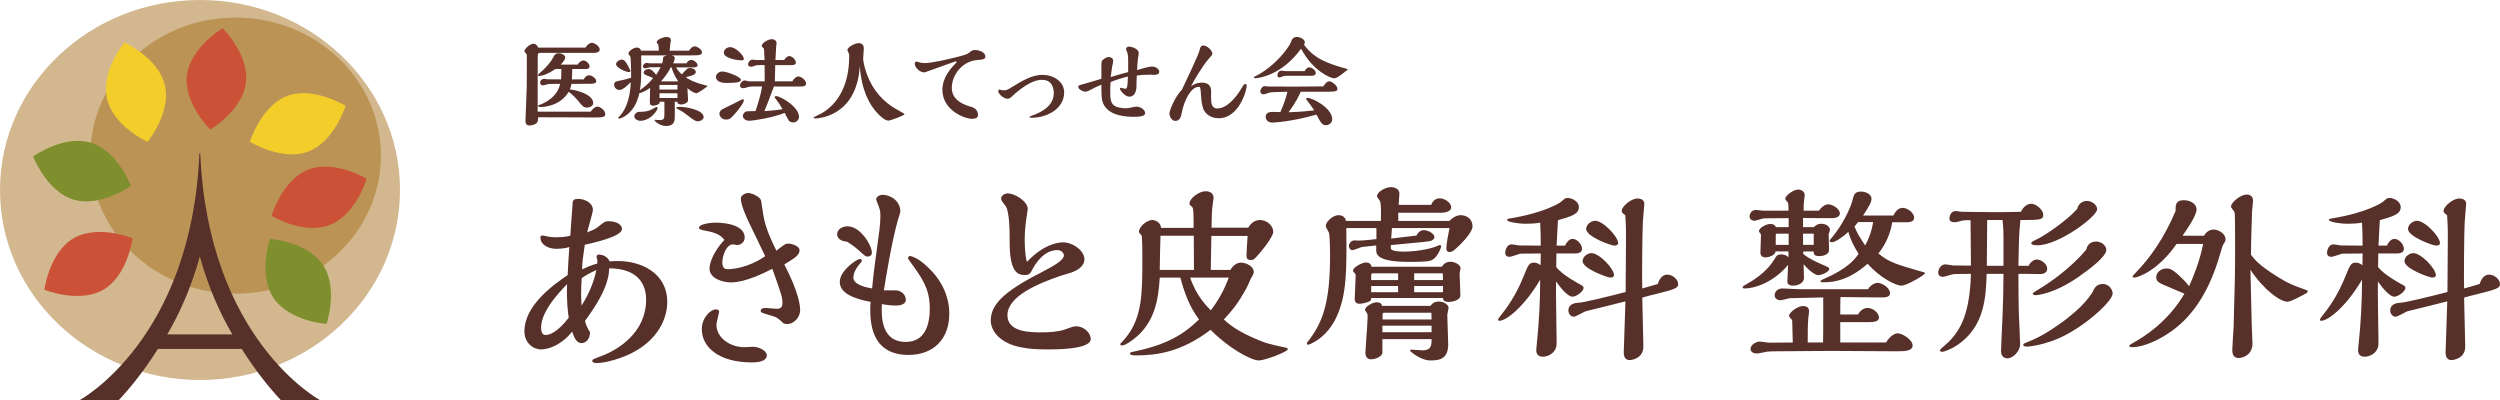 <?xml version="1.0" encoding="utf-8"?>
<!-- Generator: Adobe Illustrator 16.2.1, SVG Export Plug-In . SVG Version: 6.00 Build 0)  -->
<!DOCTYPE svg PUBLIC "-//W3C//DTD SVG 1.1//EN" "http://www.w3.org/Graphics/SVG/1.1/DTD/svg11.dtd">
<svg version="1.1" xmlns="http://www.w3.org/2000/svg" xmlns:xlink="http://www.w3.org/1999/xlink" x="0px" y="0px" width="900px"
	 height="144px" viewBox="0 0 900 144" enable-background="new 0 0 900 144" xml:space="preserve">
<g id="レイヤー_1">
</g>
<g id="ヘッダー">
	<g>
		<g>
			<g>
				<path fill="#57302A" d="M215.05,93.684c0-0.146-0.294-1.023-0.294-1.246c0-0.654,0.512-0.801,0.952-0.801
					c0.806,0,2.925,0.512,3.803,2.484c0.512-0.072,0.952-0.146,3-0.146c8.118,0,17.7,4.17,17.7,14.775
					c0,6-3.437,13.604-12.654,18.287c-3.51,1.826-9.288,3.656-12.654,3.656c-0.658,0-1.683-0.072-1.683-0.807
					c0-0.512,0.367-0.582,3.73-1.9c5.561-2.119,15.653-8.264,15.653-20.113c0-7.463-5.047-11.264-13.312-11.264
					c0,6.949-5.853,14.994-8.703,18.943c0.438,1.682,0.95,2.705,1.827,4.023c-0.073,2.854-1.756,3.949-3.071,3.949
					c-1.757,0-2.705-1.977-3.364-4.168c-3.73,4.756-8.411,6.434-11.191,6.434c-2.926,0-5.996-2.412-5.996-6.508
					c0-9.58,10.897-17.043,15.576-20.262c0.146-3.365,0.221-4.678,0.588-10.092c-1.536,0.584-4.243,0.658-4.536,0.658
					c-3.291,0-5.851-1.611-5.851-4.023c0-0.293,0-0.807,0.73-0.807c0.218,0,1.536,0.365,1.829,0.365
					c0.951,0.223,1.828,0.295,2.853,0.295c1.609,0,3.804-0.072,5.34-0.584c0-0.441,0.218-3.658,0.294-4.389l0.583-7.898
					c0.218-0.44,0.44-0.953,1.9-0.953c2.343,0,5.34,1.39,5.34,3.949c0,1.17-1.827,6.803-2.048,8.121
					c2.781-1.1,3.22-1.465,3.731-1.83c2.339-1.902,2.707-2.195,3.875-2.195c2.269,0,4.901,0.807,4.901,2.854
					c0,2.631-10.168,4.902-13.384,5.633c-0.733,5.119-0.88,6.07-0.951,8.85c1.242-0.584,2.926-1.389,5.485-2.119V93.684z
					 M204.151,102.312c-8.558,8.633-9.362,13.461-9.362,15.652c0,1.393,0.365,2.635,1.609,2.635c1.315,0,4.169-0.805,8.338-6.219
					C204.444,112.188,203.933,108.678,204.151,102.312z M209.418,100.121c-0.073,1.314-0.219,3.361-0.219,5.996
					c0,0.584,0.146,3.291,0.146,3.949c1.756-2.777,4.315-7.531,5.34-12.873C211.83,98.51,210.516,99.387,209.418,100.121z"/>
				<path fill="#57302A" d="M288.054,111.674c0,2.342-2.05,4.979-4.682,4.979c-1.024,0-1.39-0.295-1.536-0.441
					c-1.39-1.318-1.975-1.977-4.096-2.561c-3.657-1.096-3.878-1.096-3.878-1.754c0-1.023,1.317-1.023,1.903-1.023
					c0.585,0,3.362,0.289,4.022,0.289c1.023,0,1.9-0.512,1.9-1.973c0-2.193-0.364-3.219-3.655-12.434
					c-9.29,4.902-13.825,4.902-14.922,4.902c-2.778,0-7.681-1.318-7.681-4.979c0-2.119,1.609-6.361,5.338-10.311
					c-1.607-2.342-4.678-2.924-7.386-3.436c-0.805-0.148-1.754-0.369-1.754-0.953c0-1.172,3.509-1.83,6.145-1.83
					c0.583,0,10.31,0,10.31,5.342c0,1.902-1.607,2.707-2.704,2.707c-0.22,0-1.315-0.223-1.536-0.223
					c-2.339,0-3.804,4.096-3.804,6.438c0,2.488,1.244,2.488,2.121,2.488c1.024,0,7.022-0.293,13.312-4.684
					c-0.805-1.828-5.118-10.457-5.998-12.434c-0.585-1.242-2.779-5.925-2.779-8.338c0-1.096,1.608-1.973,2.635-1.973
					c0.877,0,2.852,0.655,4.02,1.754c0.513,0.513,0.66,0.806,0.807,1.973c0.877,6.365,1.241,8.707,5.338,17.047
					c2.927-2.271,3.294-2.561,4.242-2.561c1.171,0,4.096,0.801,4.096,2.412c0,1.242-1.023,2.414-3.949,4.168
					c-0.949,0.512-1.095,0.658-1.535,0.953C287.761,105.531,288.054,110.432,288.054,111.674z M270.791,130.475
					c-12.288,0-18.138-5.707-18.138-11.922c0-4.461,3.438-7.168,4.899-7.168c1.097,0,1.315,0.365,1.315,0.803
					c0,0.658-0.95,3.877-0.95,4.682c0,4.826,5.047,8.121,10.021,8.121c0.439,0,2.634-0.146,3.146-0.146
					c2.048,0,4.974,1.316,4.974,3.143C276.058,128.939,275.18,130.475,270.791,130.475z"/>
				<path fill="#57302A" d="M301.372,84.322c0-1.758,1.902-2.854,3.73-2.854c4.681,0,8.777,6.873,8.777,9.508
					c0,0.949-0.731,1.391-1.536,1.391c-0.66,0-1.099-0.365-1.901-1.096c-2.489-2.195-2.928-2.635-5.486-4.242
					C301.592,86.734,301.372,84.904,301.372,84.322z M335.458,97.633c1.459,1.535,6.29,7.021,6.29,15.287
					c0,8.852-5.414,14.848-14.704,14.848c-13.751,0-13.751-12.287-13.751-16.971c0-1.023,0.074-1.535,0.147-2.119
					c-5.926-1.1-11.118-3.072-11.118-7.168c0-4.316,6.364-8.266,7.096-8.266c0.437,0,0.878,0.146,0.878,0.658
					c0,0.146-0.953,1.318-1.098,1.465c-1.098,1.312-1.975,2.996-1.975,4.607c0,2.631,5.046,3.584,6.729,3.873
					c0.438-4.826,1.168-10.238,1.9-15.506c0.585-4.242,1.097-7.533,1.097-10.676c0-1.611-0.293-2.561-0.658-3.512
					c-0.146-0.294-0.877-2.195-0.877-2.413c0-0.73,1.023-1.611,2.267-1.611c3.147,0,6.437,2.417,6.437,5.925
					c0,0.512-0.729,2.707-0.877,3.148c-2.266,7.973-4.39,21.207-5.048,25.305c0.587,0.074,3.438,0,4.023,0
					c2.414,0,3.878,1.758,3.878,3.365c0,1.83-2.269,2.123-3.584,2.123c-0.294,0-2.048,0-5.048-0.512
					c-0.146,4.312-0.365,13.6,8.632,13.6c7.239,0,8.63-6.799,8.63-11.992c0-7.168-2.706-10.898-7.169-17.043
					c-0.657-0.877-0.657-0.951-0.657-1.17c0-0.365,0.365-0.73,0.732-0.73c0.146,0,0.877,0.146,2.119,0.801
					C331.652,93.902,333.628,95.732,335.458,97.633z"/>
				<path fill="#57302A" d="M362.675,113.504c0,6.145,8.338,6.145,12.434,6.145c2.34,0,6.071-0.219,8.192-1.023
					c1.829-0.66,3.144-1.172,4.095-1.172c2.634,0,5.267,2.195,5.267,4.607c0,3.66-11.921,3.73-15.287,3.73
					c-4.022,0-6.729-0.143-9.656-0.73c-7.897-1.465-11.043-6.072-11.043-9.656c0-5.631,4.463-10.311,17.627-17.041
					c5.341-2.777,8.704-4.68,8.704-6.508c0-0.514-0.73-1.83-2.339-1.83c-1.316,0-5.635,0.223-9.437,7.754
					c-0.659,1.242-1.755,1.242-2.267,1.242c-3,0-5.486-1.682-5.486-11.846c0-3.076,0-11.121-1.463-13.021
					c-1.39-1.755-1.609-2.048-1.609-2.707c0-1.096,1.316-1.829,2.414-1.829c2.414,0,7.169,2.781,7.169,5.632
					c0,0.221-0.367,2.707-0.441,3c-0.291,1.83-0.658,5.119-0.658,7.898c0,0.586,0,5.707,0.807,8.119
					c6.654-7.021,12.215-7.021,13.093-7.021c3.365,0,7.605,2.926,7.605,6.145c0,1.83-1.536,3.584-4.608,4.684
					c-0.585,0.217-3.438,1.023-4.095,1.242C373.938,102.023,362.675,106.555,362.675,113.504z"/>
				<path fill="#57302A" d="M442.95,97.18c1.211-2.154,2.826-2.627,3.771-2.627c1.818,0,4.643,1.211,4.643,3.434
					c0,0.539-0.672,1.682-1.141,2.492c-0.203,0.469-1.214,2.758-1.483,3.23c-2.828,5.184-4.98,7.875-8.146,11.307
					c1.347,1.211,3.972,3.637,9.83,6.264c5.182,2.354,6.326,2.555,12.318,3.834c0.535,0.135,0.873,0.201,0.873,0.607
					c0,0.873-8.143,4.039-10.432,4.039c-2.895,0-11.176-4.646-17.368-11.041c-10.367,7.941-19.186,9.225-26.857,9.225
					c-0.607,0-2.155,0-2.155-0.676c0-0.473,0.067-0.404,2.155-0.873c13.395-2.83,18.646-7.607,22.684-11.379
					c-3.23-4.441-4.913-8.48-6.73-15.076h-7.404c-0.472,6.73-1.213,17.232-11.311,23.49c-0.671,0.404-1.548,0.945-2.221,0.945
					c-0.672,0-0.672-0.27-0.672-0.607c0.606-0.607,1.479-1.615,1.884-2.088c6.059-7.334,6.059-16.086,6.059-29.078
					c0-1.145,0-7.605-0.337-7.941c-0.74-0.742-0.876-0.879-0.876-1.279c0-1.75,2.828-4.174,4.779-4.174
					c0.944,0,3.029,0.742,3.165,2.824h11.714v-1.209c0-0.873,0-3.838-0.135-4.982c-0.067-0.943-0.136-1.008-0.405-1.344
					c-0.875-0.743-0.942-0.811-0.942-1.215c0-1.882,3.433-4.441,5.855-4.441c0.54,0,2.828,0.135,2.828,2.492
					c0,0.199-0.336,2.151-0.336,2.354c-0.27,1.953-0.337,3.365-0.404,8.279h13.191c1.281-2.152,2.963-2.758,4.242-2.758
					c2.488,0,4.779,2.02,4.779,4.242c0,2.016-5.049,8.008-6.193,9.152c-0.672,0.674-1.01,1.012-1.816,1.012
					c-1.616,0-1.616-0.945-1.616-1.953c0-0.945,0.338-5.656,0.404-6.73h-13.059c-0.067,1.75-0.135,10.299-0.202,12.25H442.95z
					 M429.824,97.18c0-1.75-0.065-10.365-0.065-12.318h-11.984c-0.067,1.75-0.268,10.367-0.268,12.318H429.824z M428.479,99.939
					c2.085,6.393,5.923,10.299,7.403,11.779c2.625-3.367,4.98-7.605,6.461-11.779H428.479z"/>
				<path fill="#57302A" d="M521.76,79.543c0.945-1.012,2.561-2.086,4.041-2.086c2.355,0,4.309,1.479,4.309,4.039
					c0,2.354-4.848,7.068-6.127,8.145c-1.076,0.873-1.346,1.074-2.088,1.074c-0.471,0-1.211-0.066-1.211-1.344
					c0-1.617,0.672-4.848,1.145-7.271h-20.73c-0.068,0.539-0.203,3.162-0.27,3.77l9.086-1.074c0.27-0.541,1.078-1.953,2.691-1.953
					c1.213,0,3.77,1.076,3.77,2.488c0,0.742-0.604,1.08-1.008,1.281c-1.078,0.4-2.359,0.469-14.676,1.615v1.145
					c0,1.209,3.902,1.209,4.914,1.209c3.566,0,9.625-0.873,12.252-2.219c0.135-0.066,0.334-0.135,0.537-0.135
					c0.27,0,0.404,0.203,0.404,0.537c0,0.471-1.346,3.904-3.299,4.85c-0.941,0.4-1.682,0.67-7.941,0.67
					c-3.098,0-12.117,0-12.117-3.904v-2.018l-5.049,0.537c-0.541,0.066-2.895,1.146-3.5,1.146c-0.74,0-1.279-0.674-1.279-1.48
					c0-0.945,0.74-1.885,1.82-2.02c0.266,0,1.41,0.066,1.682,0.066c1.682,0,3.834-0.27,6.393-0.539v-2.961
					c0-0.539,0-0.674-0.066-1.012H484.67c0.135,15.08,0.203,23.494-3.299,31.504c-3.635,8.346-10.096,10.434-10.367,10.502
					c-0.469,0-0.535-0.271-0.535-0.676c5.719-7.068,8.348-14.402,8.348-31.365c0-5.654-0.27-7.674-0.336-8.08
					c-0.068-0.404-1.215-2.154-1.215-2.623c0-1.549,2.625-3.904,4.578-3.904c1.348,0,2.492,0.674,2.691,2.086h12.59
					c0.066-3.703,0.066-6.06-0.27-7c-0.068-0.338-1.145-1.548-1.145-1.886c0-1.615,3.164-3.298,5.047-3.298
					c1.211,0,3.031,0.607,3.031,2.29c0,0.604-0.271,3.433-0.271,4.104h11.713c0.875-2.29,2.559-2.354,3.098-2.354
					c1.682,0,4.105,1.48,4.105,3.298c0,1.414-2.289,1.885-3.297,1.885h-15.752v2.961H521.76z M519.07,96.033
					c0.871-1.547,2.354-1.816,3.027-1.816c1.344,0,3.703,0.877,3.703,2.424c0,0.203-0.338,1.414-0.338,1.75
					c0,1.076,0.271,6.664,0.271,7.941c0,1.75-2.828,2.357-4.242,2.357c-1.885,0-1.953-0.877-2.02-1.412h-25.848
					c0,0.604,0,0.805-0.607,1.211c-0.604,0.336-2.422,0.873-3.635,0.873c-1.684,0-1.684-1.48-1.684-1.814
					c0-0.607,0.336-6.934,0.336-8.215c0-0.535,0-0.672-0.469-1.143c-0.201-0.135-0.473-0.406-0.473-0.811
					c0-1.143,3.367-2.893,4.578-2.893c1.682,0,1.953,0.943,2.086,1.547H519.07z M514.961,110.104
					c0.473-0.607,1.213-1.549,3.031-1.549c1.615,0,3.5,1.008,3.5,2.357c0,0.334-0.469,2.018-0.469,2.354
					c0,1.549,0.332,9.021,0.332,10.703c0,5.791-3.902,5.791-6.596,5.791c-1.682,0-4.643-1.146-7.068-3.365l-0.066-0.203
					c0-0.201,0.201-0.336,0.336-0.336c0.607,0,3.5,0.27,4.176,0.27c3.094,0,3.23-1.75,3.23-4.041h-17.703v4.779
					c0,1.547-2.629,2.492-4.109,2.492c-1.547,0-2.02-1.277-2.02-2.289c0-1.076,0.811-10.902,0.811-12.99
					c0-0.742,0-1.012-0.404-1.615c-0.068-0.068-0.541-0.742-0.541-0.877c0-1.211,2.695-2.76,4.176-2.76
					c1.549,0,1.818,0.738,1.953,1.279H514.961z M503.316,100.812v-2.422h-9.086c-0.27,0-0.605,0.203-0.605,0.473v1.949H503.316z
					 M503.316,105.189v-2.223h-9.691v2.223H503.316z M515.367,119.596v-2.357h-17.703v2.357H515.367z M515.367,115.016
					c0-0.336-0.068-2.02-0.068-2.42h-17.098c-0.338,0-0.471,0.334-0.471,0.604v1.816H515.367z M519.473,100.812l-0.066-2.422
					h-10.301v2.422H519.473z M519.473,105.189v-2.223h-10.367v2.223H519.473z"/>
				<path fill="#57302A" d="M560.316,91.256c0,0.674-0.066,4.174-0.066,4.912c2.355,2.895,7.539,5.656,8.885,6.395
					c0.674,0.338,0.943,0.607,0.943,1.08c0,1.277-2.625,3.162-3.973,3.162c-1.682,0-4.172-3.027-5.922-5.453
					c-0.135,3.029,0.199,17.84,0.199,21.205c0,1.885,0,2.961-1.277,4.307c-0.941,0.945-2.289,1.547-3.635,1.547
					c-1.885,0-2.424-1.074-2.424-2.42c0-0.27,0.137-1.885,0.203-2.223c0.809-7.672,1.211-15.348,1.211-23.086
					c-5.52,9.422-12.047,14.807-14.742,14.807c-0.199,0-0.402-0.135-0.402-0.404c0-0.338,0.672-1.143,0.875-1.414
					c1.816-2.289,5.316-6.73,8.277-14.135c1.75-4.307,2.021-4.982,3.84-4.982c0.672,0,1.547,0.271,2.289,0.945
					c0.066-1.215,0.066-3.1,0.066-4.242c-0.809,0-6.801,0.066-7.27,0.066c-0.539,0.068-3.297,1.143-3.973,1.143
					c-0.203,0-1.549,0-1.549-1.412c0-1.008,0.607-3.096,2.357-3.096c0.402,0,2.285,0.404,2.691,0.404l7.742,0.068
					c0-2.627,0-4.783-0.203-8.283c-0.74,0.135-2.086,0.404-5.52,0.404c-1.75,0-6.393-0.535-6.393-1.412
					c0-0.27,0.201-0.338,0.873-0.473c13.262-2.15,18.309-5.854,18.445-5.921c1.547-1.346,1.684-1.48,2.422-1.48
					c1.684,0,4.109,1.278,4.109,3.298c0,2.557-2.832,3.365-7.543,4.711c-0.066,0.607-0.402,7.875-0.473,9.156h3.031
					c0.336-0.676,1.213-2.426,2.762-2.426c1.547,0,3.363,1.953,3.363,3.568c0,1.549-1.75,1.684-2.625,1.684H560.316z
					 M600.166,98.863c1.953,0,3.975,1.684,3.975,3.434c0,1.48-1.617,1.949-8.08,3.566c-1.412,0.334-4.104,1.01-4.846,1.279
					c0.066,2.285,0.402,17.299,0.402,17.637c0,3.9-3.635,4.846-4.98,4.846c-2.086,0-2.086-2.154-2.086-2.896
					c0-0.537,0.539-15.348,0.605-18.24c-2.289,0.607-13.799,3.432-14.34,3.566c-0.605,0.203-3.5,1.953-4.238,1.953
					c-1.279,0-1.951-1.215-1.951-2.223c0-2.555,2.689-2.758,3.902-2.824c1.615-0.068,11.916-2.561,16.695-3.84
					c0.068-8.885,0.135-16.625,0.135-19.588c0-4.375-0.135-6.191-0.27-8.076c-1.078-0.676-1.277-1.211-1.277-1.48
					c0-1.752,3.5-4.514,5.586-4.514c0.402,0,2.559,0,2.559,1.885c0,0.203-0.473,5.656-0.541,6.732
					c-0.201,3.77-0.336,21.205-0.201,23.764c0.809-0.27,4.713-1.281,5.586-1.615C597.07,101.42,597.945,98.863,600.166,98.863z
					 M579.77,99.939c-1.008,0-10.027-3.164-10.027-5.926c0-1.75,1.953-2.893,3.164-2.893c2.828,0,8.143,5.588,8.143,7.941
					C581.049,99.871,579.973,99.939,579.77,99.939z M581.117,88.43c-1.076,0-10.098-3.23-10.098-5.992
					c0-1.684,1.887-2.961,3.23-2.961c2.828,0,8.281,5.654,8.281,8.076C582.531,88.227,581.656,88.43,581.117,88.43z"/>
				<path fill="#57302A" d="M654.887,75.84c0.674-1.277,2.289-2.289,3.23-2.289c1.48,0,4.242,1.547,4.242,3.299
					c0,1.012-1.078,1.615-2.559,1.682c-1.547,0.068-9.02-0.066-10.703-0.066v3.297h3.906c0.402-0.4,1.076-1.211,2.758-1.211
					c1.414,0,3.031,0.879,3.031,2.291c0,0.201-0.473,1.277-0.473,1.549c0,0.809,0.135,4.709,0.135,5.654
					c0,1.615-2.221,2.15-3.365,2.15c-1.953,0-2.086-0.535-2.223-1.682h-3.703v0.877c1.818,1.615,4.916,3.027,7.742,4.238
					c1.281,0.539,1.617,0.742,1.617,1.146c0,1.143-2.828,2.287-3.973,2.287c-0.809,0-2.895-1.145-5.25-3.969
					c0,0.738,0.133,4.104,0.133,4.912c0,1.953-2.285,2.826-3.836,2.826c-2.152,0-2.152-1.074-2.152-1.684
					c0-0.873,0.27-4.846,0.27-5.785c-5.117,6.123-11.781,8.48-15.617,8.48c-0.605,0-0.742-0.201-0.742-0.404
					c0-0.404,0.203-0.473,2.09-1.549c3.566-2.02,7.268-5.115,9.152-8.277c1.01-1.684,1.213-2.021,2.828-2.021
					c0.871,0,1.615,0.271,2.422,1.01v-2.088h-4.645c-0.135,1.484-2.693,2.154-3.566,2.154c-0.34,0-1.887,0-1.887-1.684
					c0-0.67,0.203-5.182,0.203-6.189c0-0.404,0-0.473-0.27-0.811c-0.201-0.203-0.473-0.604-0.473-0.738
					c0-1.215,2.695-2.627,4.039-2.627c0.809,0,1.887,0.27,2.02,1.143h4.645v-3.23l-8.816,0.068c-0.539,0-2.895,0.877-3.434,0.877
					c-0.336,0-1.816-0.203-1.816-1.48c0-0.877,0.537-2.426,2.355-2.426c0.336,0,2.086,0.27,2.492,0.27h9.152v-0.605
					c0-0.469,0-1.818-0.133-2.152c-0.068-0.27-1.012-1.146-1.012-1.484c0-1.277,3.027-3.365,4.645-3.365
					c0.945,0,2.355,0.607,2.355,2.021c0,0.135-0.133,1.413-0.201,1.683c-0.201,1.48-0.201,2.896-0.201,3.904H654.887z
					 M678.984,123.295c1.281-2.15,2.961-3.299,4.176-3.299c1.75,0,5.383,2.357,5.383,4.379c0,2.088-3.096,2.088-5.988,2.088
					c-3.367,0-19.791-0.135-23.494-0.135c-2.693,0-16.088,0.135-19.117,0.135c-0.875,0-2.625,0-3.701,0.131
					c-0.539,0.066-3.23,0.674-3.836,0.674c-1.078,0-2.225-0.539-2.225-1.682c0-1.414,2.021-2.625,3.301-2.625
					c0.402,0,2.693,0.334,3.23,0.402c1.213,0,7.268-0.068,8.684-0.068c0-1.143-0.201-6.664-0.201-7.941
					c0-0.27-1.146-1.277-1.146-1.615c0-1.346,3.23-3.568,4.98-3.568c1.818,0,2.225,0.877,2.225,1.885
					c0,0.338-0.203,2.088-0.271,2.488c-0.201,2.494-0.201,5.453-0.201,8.752h5.52c0.066-2.893,0.066-5.318,0.066-8.684v-7.537
					l-11.914,0.27c-0.473,0-2.893,0.738-3.434,0.738c-1.209,0-2.152-0.67-2.152-1.816c0-1.076,0.943-2.422,2.762-2.422
					c0.871,0,5.248,0.27,6.191,0.27h24.703c0.672-1.416,2.49-2.289,3.434-2.289c1.414,0,4.441,1.684,4.441,3.703
					c0,1.547-1.816,1.547-3.367,1.547c-2.086,0-12.184-0.135-14.469-0.135c-0.068,2.088-0.068,4.373-0.068,6.26h6.396
					c0.939-1.75,2.422-2.354,3.434-2.354c1.748,0,4.104,1.615,4.104,3.5c0,1.412-1.885,1.615-3.568,1.615h-10.365v7.334H678.984z
					 M643.914,88.16v-4.041h-4.172c-0.27,0-0.473,0.135-0.473,0.404v3.637H643.914z M652.936,88.16v-4.041h-3.838v4.041H652.936z
					 M681.207,80.016c-0.605,3.969-2.424,8.076-4.98,11.24c3.969,3.23,6.191,3.838,16.02,6.662c0.135,0,0.742,0.137,0.742,0.473
					c0,0.604-6.664,4.441-8.414,4.441c-2.156,0-7.742-2.826-12.25-7.873c-2.494,2.154-7.879,6.662-15.484,6.662
					c-1.01,0-1.48,0-1.48-0.404c0-0.27,0.807-0.604,1.076-0.738c8.818-3.77,11.24-7.135,12.656-9.088
					c-2.627-4.176-3.365-6.73-3.703-7.941c-1.818,1.812-4.713,3.766-5.992,3.766c-0.404,0-0.738-0.27-0.738-0.67
					c0-0.068,1.277-1.615,1.346-1.684c2.76-3.297,5.855-9.021,6.797-12.453c0.609-2.358,0.875-3.434,3.164-3.434
					c1.615,0,3.77,0.873,3.77,2.623c0,1.282-1.074,2.965-3.027,5.994h10.904c1.213-2.494,2.625-2.76,3.365-2.76
					c1.617,0,4.105,1.684,4.105,3.564c0,1.553-1.953,1.619-2.691,1.619H681.207z M668.891,79.949
					c-0.203,0.266-0.811,1.074-1.281,1.615c0.809,1.947,1.482,3.23,3.836,6.797c1.215-2.221,2.223-4.512,2.896-8.412H668.891z"/>
				<path fill="#57302A" d="M730.334,95.697c0.199-0.873,1.682-2.287,2.961-2.287c1.412,0,3.701,1.549,3.701,3.299
					c0,1.209-0.943,1.951-2.559,1.951c-0.066,0-3.77-0.066-4.441-0.066h-3.365c0,6.865,0.068,10.703,0.135,13.799
					c0.066,1.684,0.469,9.76,0.469,11.576c0,2.426-2.557,5.049-4.578,5.049c-0.469,0-2.285-0.201-2.285-2.623
					c0-1.818,0.469-10.568,0.535-12.59c0.203-4.443,0.34-10.297,0.34-15.211h-6.059c-0.27,7.873-0.539,18.914-10.57,25.646
					c-2.086,1.412-4.711,2.42-5.52,2.42c-0.336,0-0.74-0.197-0.74-0.604c0-0.27,2.76-2.559,3.23-3.027
					c4.646-4.715,7.541-10.906,7.945-24.436l-5.994,0.066c-0.604,0-3.432,1.008-4.105,1.008c-0.133,0-1.682,0-1.682-1.547
					c0-1.008,0.809-2.961,2.627-2.961c0.402,0,2.289,0.402,2.758,0.402l6.396,0.066l-0.135-16.355c-2.02,0-2.76,0-4.176,0.473
					c-0.469,0.135-1.211,0.27-1.684,0.27c-0.27,0-1.748-0.066-1.748-1.281c0-0.135,0.068-2.758,2.357-2.758
					c0.27,0,1.75,0.201,2.086,0.27c0.27,0,8.953,0.135,12.652,0.135c2.629,0,5.25-0.068,8.684-0.135
					c0.676-1.684,2.291-2.898,3.637-2.898c1.885,0,4.375,2.291,4.375,3.973c0,1.887-1.346,1.887-8.215,1.887
					c-0.535,5.184-0.535,6.326-0.736,16.49H730.334z M721.246,95.697V85.064c0-0.674,0-3.234-0.34-5.857h-5.52l-0.133,16.49H721.246
					z M756.988,102.229c2.223,0,3.566,2.018,3.566,3.434c0,2.689-9.625,11.576-18.578,15.748
					c-5.184,2.424-10.635,3.369-12.385,3.369c-0.203,0-1.211-0.068-1.211-0.539c0-0.541,0.135-0.541,1.48-1.08
					c3.096-1.211,5.721-2.691,7.338-3.699c11.51-7.203,14.941-12.453,16.152-14.34C753.758,104.178,754.496,102.229,756.988,102.229
					z M751.334,72.34c1.818,0,3.635,1.48,3.635,2.961c0,2.695-13.934,12.994-21.406,12.994c-0.605,0-2.289,0-2.289-0.676
					c0-0.471,0.203-0.607,1.75-1.344c3.838-1.818,11.578-7.406,14.742-11.041C748.236,73.483,749.449,72.34,751.334,72.34z
					 M754.699,86.945c1.684,0,3.568,1.35,3.568,3.031c0,2.422-6.127,7.002-9.896,9.625c-9.221,6.461-15.414,6.664-15.549,6.664
					c-0.203,0-1.008,0-1.008-0.604c0-0.27,1.143-0.945,2.152-1.549c3.029-1.75,11.309-7.27,17.096-14.271
					C751.266,89.033,751.805,86.945,754.699,86.945z"/>
				<path fill="#57302A" d="M793.455,84.861c1.213-2.223,3.166-2.223,3.434-2.223c1.75,0,4.311,1.414,4.311,3.568
					c0,0.607-0.338,1.076-0.943,2.02c-0.135,0.135-1.348,4.307-1.482,4.779c-3.164,10.365-8.414,20.26-17.367,26.455
					c-4.039,2.826-9.555,5.518-13.797,5.518c-0.203,0-1.078,0-1.078-0.469c0-0.27,0.203-0.404,2.223-1.549
					c6.664-3.836,12.992-9.357,17.637-17.232c-1.213-0.539-6.598-2.762-7.605-3.234c-1.418-0.604-2.562-1.277-2.562-2.623
					c0-1.953,1.953-3.23,3.637-3.23c0.135,0,1.078,0.068,1.547,0.27c1.348,0.537,4.646,3.5,6.666,6.125
					c1.549-3.434,3.836-8.953,5.047-15.213h-9.557c-6.73,9.691-13.934,12.117-15.281,12.117c-0.066,0-0.539-0.068-0.539-0.404
					c0-0.203,0.137-0.338,1.281-1.549c4.713-4.846,9.961-11.982,14.203-22.078c-0.07-1.75-0.135-3.838,2.893-3.838
					c2.424,0,4.646,1.277,4.646,3.365c0,2.357-4.375,8.414-5.051,9.426H793.455z M810.621,116.564c0,1.146,0.27,6.127,0.27,7.135
					c0,3.973-3.367,5.184-4.98,5.184c-1.953,0-2.289-1.615-2.289-2.826c0-1.277,0.402-7.068,0.471-8.211
					c0.473-17.102,0.541-19.049,0.541-27.936c0-2.02,0-12.59-0.135-13.328c-0.07-0.404-1.35-1.816-1.35-2.154
					c0-1.548,3.436-4.378,5.59-4.378c0.402,0,2.355,0,2.355,2.223c0,0.54-0.27,2.962-0.338,3.501c0,0.539-0.404,10.367-0.404,15.953
					c1.617,2.088,2.961,3.771,9.826,8.078c3.771,2.357,5.656,3.027,9.83,4.508c0.471,0.135,0.74,0.27,0.74,0.473
					c0,0.539-0.137,0.607-1.279,1.211c-1.48,0.809-4.846,2.627-5.988,2.627c-2.561,0-8.484-4.176-13.33-11.51L810.621,116.564z"/>
				<path fill="#57302A" d="M856.18,91.256c0,0.674-0.066,4.174-0.066,4.912c2.354,2.895,7.537,5.656,8.885,6.395
					c0.674,0.338,0.943,0.607,0.943,1.08c0,1.277-2.627,3.162-3.975,3.162c-1.682,0-4.172-3.027-5.922-5.453
					c-0.137,3.029,0.203,17.84,0.203,21.205c0,1.885,0,2.961-1.277,4.307c-0.943,0.945-2.293,1.547-3.637,1.547
					c-1.887,0-2.422-1.074-2.422-2.42c0-0.27,0.131-1.885,0.199-2.223c0.809-7.672,1.213-15.348,1.213-23.086
					c-5.521,9.422-12.049,14.807-14.742,14.807c-0.203,0-0.402-0.135-0.402-0.404c0-0.338,0.672-1.143,0.873-1.414
					c1.816-2.289,5.318-6.73,8.279-14.135c1.75-4.307,2.02-4.982,3.836-4.982c0.676,0,1.551,0.271,2.291,0.945
					c0.066-1.215,0.066-3.1,0.066-4.242c-0.807,0-6.797,0.066-7.271,0.066c-0.537,0.068-3.297,1.143-3.969,1.143
					c-0.203,0-1.549,0-1.549-1.412c0-1.008,0.605-3.096,2.355-3.096c0.404,0,2.289,0.404,2.693,0.404l7.74,0.068
					c0-2.627,0-4.783-0.201-8.283c-0.742,0.135-2.088,0.404-5.521,0.404c-1.75,0-6.393-0.535-6.393-1.412
					c0-0.27,0.201-0.338,0.875-0.473c13.258-2.15,18.309-5.854,18.441-5.921c1.551-1.346,1.684-1.48,2.424-1.48
					c1.684,0,4.107,1.278,4.107,3.298c0,2.557-2.826,3.365-7.539,4.711c-0.066,0.607-0.404,7.875-0.471,9.156h3.029
					c0.336-0.676,1.211-2.426,2.758-2.426c1.551,0,3.367,1.953,3.367,3.568c0,1.549-1.752,1.684-2.627,1.684H856.18z
					 M896.031,98.863c1.951,0,3.969,1.684,3.969,3.434c0,1.48-1.615,1.949-8.076,3.566c-1.416,0.334-4.107,1.01-4.848,1.279
					c0.066,2.285,0.406,17.299,0.406,17.637c0,3.9-3.637,4.846-4.982,4.846c-2.088,0-2.088-2.154-2.088-2.896
					c0-0.537,0.537-15.348,0.605-18.24c-2.287,0.607-13.799,3.432-14.336,3.566c-0.605,0.203-3.502,1.953-4.24,1.953
					c-1.281,0-1.953-1.215-1.953-2.223c0-2.555,2.691-2.758,3.906-2.824c1.613-0.068,11.912-2.561,16.689-3.84
					c0.068-8.885,0.135-16.625,0.135-19.588c0-4.375-0.135-6.191-0.27-8.076c-1.074-0.676-1.277-1.211-1.277-1.48
					c0-1.752,3.5-4.514,5.586-4.514c0.406,0,2.559,0,2.559,1.885c0,0.203-0.471,5.656-0.539,6.732
					c-0.201,3.77-0.336,21.205-0.201,23.764c0.809-0.27,4.713-1.281,5.588-1.615C892.934,101.42,893.809,98.863,896.031,98.863z
					 M875.635,99.939c-1.012,0-10.031-3.164-10.031-5.926c0-1.75,1.953-2.893,3.166-2.893c2.824,0,8.143,5.588,8.143,7.941
					C876.912,99.871,875.834,99.939,875.635,99.939z M876.98,88.43c-1.08,0-10.098-3.23-10.098-5.992
					c0-1.684,1.887-2.961,3.23-2.961c2.828,0,8.279,5.654,8.279,8.076C878.393,88.227,877.518,88.43,876.98,88.43z"/>
			</g>
			<g>
				<path fill="#57302A" d="M212.658,40.213c0.484-0.861,1.625-1.829,2.349-1.829c1.141,0,2.902,1.35,2.902,2.73
					c0,1.175-1.451,1.175-4.076,1.175c-1.312,0-7.667-0.036-9.084-0.036c-1.59,0-9.292-0.035-11.02-0.035
					c0,0.865,0,1.556-0.552,2.107s-1.969,0.865-2.556,0.865c-1.451,0-1.451-1.314-1.451-1.763c0-0.552,0.415-10.084,0.448-11.985
					c0.069-2.004,0.034-8.945,0.034-11.228c0-0.588,0.035-0.654-0.242-0.933c-0.516-0.516-0.618-0.655-0.618-0.861
					c0-0.794,1.968-2.659,3.177-2.659c0.76,0,1.485,0.449,1.76,1.381h17.029c0.484-0.896,1.554-1.726,2.279-1.726
					c0.968,0,2.868,1.175,2.868,2.452c0,0.826-1.106,1.171-1.937,1.171h-19.617c-0.657,0-0.76,0.452-0.76,1.04
					c-0.034,2.623-0.034,5.488-0.034,8.116v12.017H212.658z M210.136,28.577c0.69-1.313,1.556-1.488,1.938-1.488
					c0.931,0,2.588,1.175,2.588,2.107c0,0.968-1.382,0.968-2.485,0.968c-0.899,0-5.425,0.036-6.461,0.036
					c-0.138,0.861-0.346,1.381-0.587,2c1.175,0.036,8.43,1.417,8.43,4.941c0,1-1.278,1.587-2.178,1.587
					c-1.208,0-1.485-0.241-3.383-2.587c-0.588-0.727-2.385-2.56-3.282-3.076c-3.282,5.457-9.636,5.457-10.12,5.457
					c-0.175,0-0.899,0-0.899-0.413c0-0.174,0.137-0.21,0.692-0.416c0.828-0.273,6.285-2.417,7.251-7.493h-2.382
					c-0.447,0-1.556,0-2.003,0.104c-0.242,0.031-1.484,0.448-1.763,0.448c-0.621,0-1.036-0.417-1.036-1.004
					c0-0.826,0.728-1.382,1.484-1.382c0.139,0,0.83,0.175,1.005,0.175l5.04,0.036c0.071-1.144,0.105-2.144,0.105-3.73h-2.177
					c-2.314,1.623-4.525,2.484-5.803,2.484c-0.104,0-0.448,0-0.448-0.31c0-0.104,0.033-0.175,0.413-0.521
					c2.555-2.139,4.354-4.35,5.008-5.698c0.587-1.14,0.83-1.624,2.143-1.624c1.036,0,2.244,0.69,2.244,1.521
					c0,0.552-0.311,1.107-1.589,2.556h6.116c0.379-0.861,1.381-1.484,2.002-1.484c0.934,0,2.244,1.107,2.244,2.175
					c0,0.901-1.208,0.901-1.45,0.901h-4.767c-0.034,1.17-0.069,2.659-0.137,3.73H210.136z"/>
				<path fill="#57302A" d="M242.917,36.621c0.037,5.529,0.037,6.116-0.137,6.874c-0.378,1.727-2.243,1.866-3.005,1.866
					c-2.245,0-4.18-1.795-4.18-2.108c0-0.103,0.139-0.135,0.242-0.135c0.139,0,1.452,0.104,1.556,0.104
					c1.587,0,1.793-0.484,1.793-2.076v-4.524h-1.726c0,0.521,0,0.799-0.967,1.144c-0.518,0.206-1.036,0.273-1.277,0.273
					c-1.278,0-1.278-0.726-1.278-1.448c0-0.798,0.104-4.286,0.104-4.977c-0.794,0.623-2.936,1.865-3.834,1.865
					c-0.967,3.941-2.383,6.357-5.009,8.188c-1.244,0.865-2.177,1.035-2.348,1.035c-0.208,0-0.345-0.139-0.345-0.31
					c0-0.035,0.69-0.726,0.793-0.829c1.175-1.313,3.525-4.73,3.798-11.985c-2.623,2.592-3.487,2.798-4.179,2.798
					c-0.999,0-1.829-0.933-1.829-1.798c0-1.139,0.76-1.277,1.242-1.381c1.486-0.274,3.282-0.69,4.87-1.207v-2.004
					c0-1.107-0.138-4.905-0.207-5.457c-0.033-0.21-0.758-1.004-0.758-1.211c0-0.968,1.933-2.21,3.004-2.21
					c0.31,0,1.382,0.174,1.484,1.139h6.46c-0.034-0.758-0.138-2.071-0.209-2.211c-0.171-0.17-0.552-0.551-0.552-0.829
					c0-1.036,2.453-1.897,3.628-1.897c0.172,0,1.484,0.032,1.484,1.207c0,0.211-0.104,0.659-0.171,0.865
					c-0.072,0.277-0.14,1.346-0.278,2.865h6.978c0.448-0.829,1.313-1.552,1.969-1.552c1.002,0,2.694,1.104,2.694,2.211
					c0,0.69-0.896,1-1.969,1c-0.414,0-2.21,0.036-2.555,0.036h-6.427c0.521,0.139,1.139,0.345,1.139,0.932
					c0,0.619-0.378,1.588-0.551,1.934h4.767c0.312-0.758,1.14-1.242,1.692-1.242c0.829,0,2.315,1,2.315,1.933
					c0,0.762-1.071,0.762-1.486,0.762h-6.253c0.554,1.104,1.693,2.175,2.04,2.521c1.969-2.175,2.175-2.314,3.039-2.314
					c0.827,0,2.002,0.517,2.002,1.449c0,0.762-0.828,1.071-1.623,1.35c-0.207,0.067-1.727,0.448-1.934,0.516
					c0.967,0.865,3.282,1.969,6.735,2.834c0.897,0.242,1,0.242,1,0.381c0,0.242-3.35,2.556-3.938,2.556
					c-0.344,0-1.52-0.278-3.246-1.798c0.139,1.865,0.243,4.076,0.243,4.318c0,1.139-2.005,1.556-2.351,1.556
					c-0.757,0-1.484-0.206-1.587-1.005H242.917z M226.443,25.949c-1.21,0-4.663-1.587-4.663-2.865c0-0.762,1.139-1.623,2.038-1.623
					c1.069,0,1.656,1.104,2.419,2.521c0.104,0.241,0.758,1.452,0.758,1.52C226.995,25.779,226.687,25.949,226.443,25.949z
					 M230.587,43.495c-1.104,0-2.244-0.654-2.244-1.623c0-0.69,0.76-1.623,1.865-1.623c1.52,0,2.971,0,5.111-1.207
					c0.208-0.106,0.657-0.381,0.967-0.555c0.277,0,0.417,0.139,0.417,0.381c0,0.206-0.104,0.552-0.175,0.69
					C234.767,42.562,232.073,43.495,230.587,43.495z M230.829,19.941c0.036,7.357,0.07,9.151-0.448,12.501
					c0.69-0.448,3.385-2.417,4.732-4.386c-0.312-0.139-1.763-0.69-2.038-0.793c-0.829-0.346-1.348-0.552-1.348-1.14
					c0-0.762,1.036-1.277,1.761-1.277c1.142,0,2.211,1.381,2.73,2.104c0.726-1.036,1.345-2.211,1.588-2.763l-3.798,0.035
					c-0.278,0-1.453,0.382-1.693,0.382c-0.621,0-0.829-0.313-0.829-0.69c0-0.623,0.656-1.278,1.347-1.278
					c0.174,0,0.897,0.171,1.036,0.171h4.491c0.208-0.484,0.311-1.211,0.311-1.346c0-0.83,0-1.143,1.449-1.52H230.829z
					 M243.886,30.577h-6.492l0.033,1.659h6.459V30.577z M243.886,33.582h-6.459v1.694h6.459V33.582z M241.47,24.259
					c-1.175,2.346-2.695,4.107-3.489,5.041h6.045l0.034-0.171c-1.451-2.211-1.899-3.489-2.281-4.87H241.47z M251.312,43.67
					c-0.999,0-1.52-0.417-3.798-2.143c-0.554-0.449-1.727-1.346-3.282-2.14c-0.69-0.346-0.76-0.381-0.76-0.556
					c0-0.377,1.105-0.377,1.277-0.377c2.074,0,8.566,1.067,8.566,3.73C253.315,43.118,251.969,43.67,251.312,43.67z"/>
				<path fill="#57302A" d="M261.437,29.854c-3.04,0-3.695-1.313-3.695-2.179c0-1.242,1.381-1.933,2.246-1.933
					c1.76,0,6.77,1.933,6.77,3.005C266.757,29.854,263.716,29.854,261.437,29.854z M264.096,41.491
					c-1.173,1.246-1.552,1.556-2.831,1.556c-0.828,0-2.281-0.727-2.281-2.211c0-0.412,0.417-1.174,1.004-1.484
					c0.274-0.174,3.867-1.865,4.559-2.246c1.105-0.587,2.625-1.381,2.831-1.381c0.139,0,0.415,0.067,0.415,0.448
					C267.792,36.796,266.306,39.146,264.096,41.491z M267.792,21.184c0,0.52-0.621,0.551-0.933,0.551
					c-1.069,0-6.284-0.654-6.284-2.762c0-1.175,1.206-2.004,2.241-2.004C265.063,16.969,267.792,20.147,267.792,21.184z
					 M285.236,29.268c0.449-0.865,1.415-1.762,2.175-1.762c0.969,0,2.798,1.381,2.798,2.556c0,0.933-1.036,1.035-1.416,1.071
					c-0.654,0.067-8.637,0-10.188,0c-1.97,5.354-2.591,6.838-3.421,8.874c3.282-0.273,4.421-0.345,6.528-0.69
					c-0.311-0.552-0.932-1.623-1.242-2.072c-0.207-0.309-1.625-2.143-1.625-2.313c0-0.206,0.346-0.345,0.519-0.345
					c1.589,0,8.291,3.834,8.291,7.528c0,0.933-0.899,1.969-2.107,1.969c-0.691,0-1.278-0.31-1.623-0.727
					c-0.174-0.171-1.176-2.211-1.417-2.727c-4.456,1.794-11.363,2.834-12.816,2.834c-1.241,0-2.244-0.763-2.244-1.73
					c0-0.794,0.621-1.484,1.312-1.655c0.174-0.035,1.21-0.071,3.246-0.104c1.175-3.73,1.901-5.977,2.35-8.842h-2.211
					c-0.552,0-1.899,0-2.313,0.067c-0.31,0.067-1.865,0.552-2.21,0.552c-0.728,0-1.209-0.31-1.209-0.933
					c0-0.727,0.69-1.865,1.761-1.865c0.208,0,1.174,0.313,1.382,0.313h5.733l-0.034-5.838h-1.52c-0.482,0-1.312,0-1.76,0.17
					c-1.142,0.382-1.175,0.417-1.592,0.417c-0.516,0-1.069-0.175-1.069-0.9c0-0.723,0.795-1.655,1.589-1.655
					c0.171,0,1.072,0.135,1.278,0.135h3.073c-0.033-0.377-0.172-3.834-0.208-3.937c-0.033-0.171-0.171-0.31-0.276-0.413
					c-0.481-0.417-0.553-0.484-0.553-0.69c0-1.071,2.314-2.452,3.627-2.452c0.899,0,1.727,0.516,1.727,1.448
					c0,0.175-0.104,0.933-0.137,1.107c-0.034,0.448-0.242,4.144-0.275,4.937h3.143c0.448-0.825,1.278-1.413,1.83-1.413
					c1.002,0,2.385,1.31,2.385,2.346c0,0.763-0.968,0.901-1.175,0.901c-0.521,0.067-5.251,0-6.253,0
					c-0.034,1.175-0.104,3.004-0.137,5.838H285.236z"/>
				<path fill="#57302A" d="M293.46,42.634c-0.209,0-0.554,0-0.554-0.313c0-0.206,2.556-1.31,3.006-1.587
					c7.805-4.699,9.81-13.3,9.81-20.653c0-0.211,0-0.381-0.034-0.52c-0.071-0.278-0.623-1.346-0.623-1.588
					c0-1.036,2.901-2.453,3.903-2.453c0.379,0,2.002,0,2.002,1.865c0,0.619-0.241,3.35-0.241,3.901c0,0.036,0.416,4.663,3.282,9.533
					c3.317,5.596,7.496,7.909,10.64,9.604c0.413,0.242,0.967,0.516,0.967,0.722c0,0.382-5.114,2.282-5.769,2.282
					c-1.382,0-3.213-1.865-3.798-2.488c-3.18-3.246-5.909-8.601-6.529-17.165C308.414,42.114,294.356,42.634,293.46,42.634z"/>
				<path fill="#57302A" d="M332.598,26.053c-1.312,0-3.282-1.588-3.282-3.175c0-0.381,0.275-0.727,0.621-0.727
					c0.104,0,0.139,0.032,0.623,0.171c1.139,0.381,2.175,0.381,2.486,0.381c2.348,0,8.36-1.381,11.053-2.072
					c3.456-0.896,3.834-0.968,4.903-1.762c1.038-0.762,1.176-0.865,1.866-0.865c1.694,0,3.869,0.798,3.869,2.35
					c0,1.036-1.105,1.107-2.832,1.242c-5.665,0.417-9.257,5.528-9.257,10.053c0,4.838,5.112,6.287,7.184,6.874
					c2.246,0.655,2.246,2.694,2.246,3.005c0,1.246-1.865,1.246-2.21,1.246c-2.384,0-10.604-2.905-10.604-10.47
					c0-4.628,3.315-8.013,5.043-9.807c0.035-0.036,0.104-0.104,0.104-0.175c0-0.104-0.14-0.242-0.243-0.242
					c-0.103,0-0.311,0.071-0.448,0.104c-0.762,0.241-7.08,2.523-8.43,3.008C333.183,25.985,332.977,26.053,332.598,26.053z"/>
				<path fill="#57302A" d="M362.615,35.554c-1.175,0-3.246-1.694-3.246-2.73c0-0.242,0.069-0.587,0.415-0.587
					c0.068,0,0.207,0.035,0.241,0.067c0.691,0.21,1.415,0.21,1.59,0.21c0.588,0,1.139-0.21,2.52-1.071
					c3.731-2.282,7.323-4.492,11.123-4.492c3.939,0,7.84,2.317,7.84,6.357c0,5.734-6.077,9.084-11.674,9.084
					c-0.172,0-0.863,0-0.863-0.345c0-0.071,1.14-0.52,1.45-0.623c3.385-1.242,7.356-3.524,7.356-7.945
					c0-1.623-0.552-4.73-4.213-4.73c-1.208,0-4.007,0.103-9.499,4.73c-0.241,0.21-1.382,1.277-1.659,1.52
					C363.651,35.276,363.307,35.554,362.615,35.554z"/>
				<path fill="#57302A" d="M406.141,21.807c0-0.623,0-1.865-0.275-2.798c-0.07-0.175-0.482-1.072-0.482-1.314
					c0-0.448,0.412-0.933,1-0.933c0.865,0,3.558,0.727,3.558,2.35c0,0.516-0.105,1-0.275,1.933c-0.139,0.83-0.278,3.247-0.312,4.18
					c1.142-0.346,4.249-1.278,5.218-1.278c2.175,0,2.762,1.417,2.762,1.901c0,1.036-1.347,1.104-1.829,1.104
					c-0.209,0-1.278-0.067-1.35-0.067c-2.278,0-3.556,0.103-4.903,0.309c-0.104,1.521-0.104,1.798-0.104,3.18
					c0,1.242-0.034,4.421-2.659,4.421c-1.449,0-3.314-2.246-3.314-2.937c0-0.171,0.207-0.242,0.345-0.242
					c0.206,0,1.312,0.345,1.553,0.345c0.52,0,0.622-0.448,0.691-0.722c0.207-0.901,0.207-1.798,0.276-3.699
					c-3.386,0.9-4.904,1.452-6.217,2.004c-0.137,1.453-0.137,2.798-0.137,3.386c0,2.592,0.067,4.699,2.242,5.493
					c0.346,0.139,1.556,0.551,3.215,0.551c0.516,0,0.966-0.035,1.623-0.17c1.763-0.381,1.969-0.417,2.382-0.417
					c1.243,0,3.109,0.968,3.109,2.385c0,1.243-2.766,1.278-3.904,1.278c-2.107,0-9.394,0-11.294-5.044
					c-0.552-1.417-0.552-3.072-0.552-6.529c-0.865,0.382-2.384,1.005-3.835,1.83c-0.623,0.346-1.277,0.694-2.037,0.694
					c-0.863,0-2.486-0.933-2.486-1.762c0-0.381,0.484-0.588,0.86-0.691c2.074-0.623,5.426-1.52,7.498-2.179v-3.04
					c0-2.381,0-2.69,0.103-3.143c0.173-0.723,1.659-1.655,2.557-1.655c0.622,0,1.589,0.345,1.589,1.381
					c0,0.31-0.312,1.763-0.379,2.107c-0.175,1-0.417,2.763-0.521,3.73c1.901-0.623,2.695-0.829,6.287-1.798V21.807z"/>
				<path fill="#57302A" d="M432.637,29.748c2.661,0,3.246,1.488,3.351,2.662v2.799c0,1.654,0.069,3.833,2.244,3.833
					c3.524,0,6.771-4.075,8.497-6.909c1.036-1.694,1.176-1.9,1.59-1.9c0.346,0,0.482,0.241,0.482,0.689
					c0,1.695-2.798,11.641-10.049,11.641c-2.42,0-4.076-1.104-4.905-2.21c-0.449-0.552-1.175-1.552-1.484-6.045
					c-0.175-2.659-0.208-3.04-0.83-3.04c-2.798,0-5.217,4.874-6.044,9.085c-0.278,1.452-0.623,3.179-2.35,3.179
					c-1.313,0-2.144-1.588-2.144-2.695c0-1.206,2.144-6.215,4.493-8.564c1.657-3.488,5.973-12.47,6.39-14.299
					c0.241-0.969,0.379-1.592,1.417-1.592c1.173,0,3.142,1.727,3.142,2.901c0,0.484-0.174,0.623-1.519,2.143
					c-1.971,2.278-5.217,7.704-6.149,9.637C430.496,29.748,432.224,29.748,432.637,29.748z"/>
				<path fill="#57302A" d="M485.141,24.981c0,0.106,0,0.175-0.068,0.21c0,0.032-0.828,0.619-1.277,0.965
					c-1.729,1.313-2.625,2.04-3.488,2.04c-1.279,0-7.635-2.592-11.916-10.672c-7.014,9.636-15.27,10.636-16.547,10.636
					c-0.102,0-0.449,0-0.449-0.31c0-0.175,0.141-0.206,1.281-0.794c1.656-0.829,5.904-3.596,9.496-8.017
					c0.07-0.031,2.143-2.763,2.453-3.592c0.447-1.242,0.793-2.14,2.279-2.14c1.002,0,2.83,0.759,2.83,1.934
					c0,0.277-0.102,0.552-0.309,0.829c3.799,5.318,9.254,6.909,14.266,8.394C484.035,24.533,485.141,24.811,485.141,24.981z
					 M467.803,31.164c2.004,0,4.906-0.031,8.6-0.067c0.277-0.448,1.141-1.829,2.109-1.829c1.035,0,2.967,1.623,2.967,2.69
					c0,1.072-0.793,1.072-5.768,1.072h-7.461c-0.551,1.277-1.621,3.694-4.383,7.394c4.695-0.175,7.389-0.484,9.254-0.69
					c-0.758-1.144-1.555-2.282-2.418-3.354c-0.172-0.207-0.484-0.588-0.484-0.861c0-0.278,0.348-0.278,0.449-0.278
					c1.969,0,8.945,3.73,8.945,7.703c0,1.176-1.137,2.144-2.242,2.144c-1.416,0-1.938-1.004-3.457-3.834
					c-9.115,2.588-15.129,2.866-15.922,2.866c-1.691,0-2.35-1.211-2.35-2.041c0-1.794,2.004-1.794,2.488-1.794
					c0.416,0,2.35,0.068,2.799,0.068c1.277-2.866,1.934-4.87,2.555-7.322l-3.797,0.103c-1.867,0.036-2.074,0.071-2.695,0.211
					c-0.312,0.067-1.762,0.619-2.107,0.619c-0.52,0-1.174-0.346-1.174-1.036c0-0.727,0.654-1.933,1.621-1.933
					c0.174,0,1.105,0.17,1.314,0.17H467.803z M469.668,25.604c0.346-0.655,0.898-1.346,1.656-1.346c0.832,0,2.352,0.965,2.352,1.969
					c0,0.861-0.762,1.071-1.695,1.071h-9.223c-0.309,0-0.586,0.067-0.896,0.171c-0.484,0.206-1.002,0.413-1.209,0.413
					c-0.172,0-0.795,0-0.795-0.826c0-0.727,0.52-1.623,1.486-1.623c0.172,0,1.105,0.171,1.312,0.171H469.668z"/>
			</g>
		</g>
		<g>
			<g>
				<path fill="#D3B78F" d="M143.998,68.401c0,37.776-32.236,68.399-71.995,68.399C32.231,136.801,0,106.178,0,68.401
					C0,30.623,32.231,0,72.003,0C111.762,0,143.998,30.623,143.998,68.401z"/>
				<path fill="#BB9455" d="M137.126,56.021c0,27.45-23.42,49.7-52.311,49.7c-28.893,0-52.313-22.25-52.313-49.7
					c0-27.443,23.421-49.694,52.313-49.694C113.706,6.326,137.126,28.577,137.126,56.021z"/>
				<path fill="#CB5237" d="M88.538,29.7c-1.224,10.074-12.836,16.952-12.836,16.952s-9.628-9.461-8.402-19.538
					c1.227-10.074,12.843-16.95,12.843-16.95S89.766,19.621,88.538,29.7z"/>
				<path fill="#CB5237" d="M118.763,80.982c-9.449,3.699-21.011-3.266-21.011-3.266s3.771-12.959,13.22-16.66
					c9.454-3.696,21.011,3.269,21.011,3.269S128.219,77.283,118.763,80.982z"/>
				<path fill="#F3CE2B" d="M59.372,30.748c2.296,9.886-6.261,20.317-6.261,20.317S40.829,45.474,38.53,35.586
					c-2.292-9.891,6.271-20.322,6.271-20.322S57.077,20.859,59.372,30.748z"/>
				<path fill="#F3CE2B" d="M110.94,54.576c-9.501,3.562-20.967-3.558-20.967-3.558s3.953-12.91,13.454-16.473
					c9.507-3.563,20.967,3.565,20.967,3.565S120.447,51.012,110.94,54.576z"/>
				<path fill="#7F8F2D" d="M32.625,51.365c9.724,2.915,14.53,15.52,14.53,15.52s-10.954,7.889-20.678,4.976
					c-9.724-2.919-14.529-15.532-14.529-15.532S22.902,48.448,32.625,51.365z"/>
				<path fill="#7F8F2D" d="M116.267,95.396c5.624,8.445,1.282,21.221,1.282,21.221s-13.471-0.92-19.095-9.371
					c-5.623-8.449-1.273-21.23-1.273-21.23S110.646,86.943,116.267,95.396z"/>
				<path fill="#CB5237" d="M26.457,85.791c8.768-5.121,21.266-0.043,21.266-0.043s-1.703,13.389-10.466,18.518
					c-8.766,5.117-21.268,0.033-21.268,0.033S17.697,90.916,26.457,85.791z"/>
			</g>
			<path fill="#57302A" d="M72.094,55.199h-0.158h-0.154C68.992,122.305,28.736,144,28.736,144h14.07
				c4.173-4.43,9.202-10.73,14.054-18.395h30.155c4.855,7.664,9.875,13.965,14.052,18.395h14.067
				C115.135,144,74.88,122.305,72.094,55.199z M60.216,120.393c4.473-7.639,8.632-16.904,11.72-28.062
				c3.092,11.158,7.249,20.424,11.72,28.062H60.216z"/>
		</g>
	</g>
</g>
</svg>
